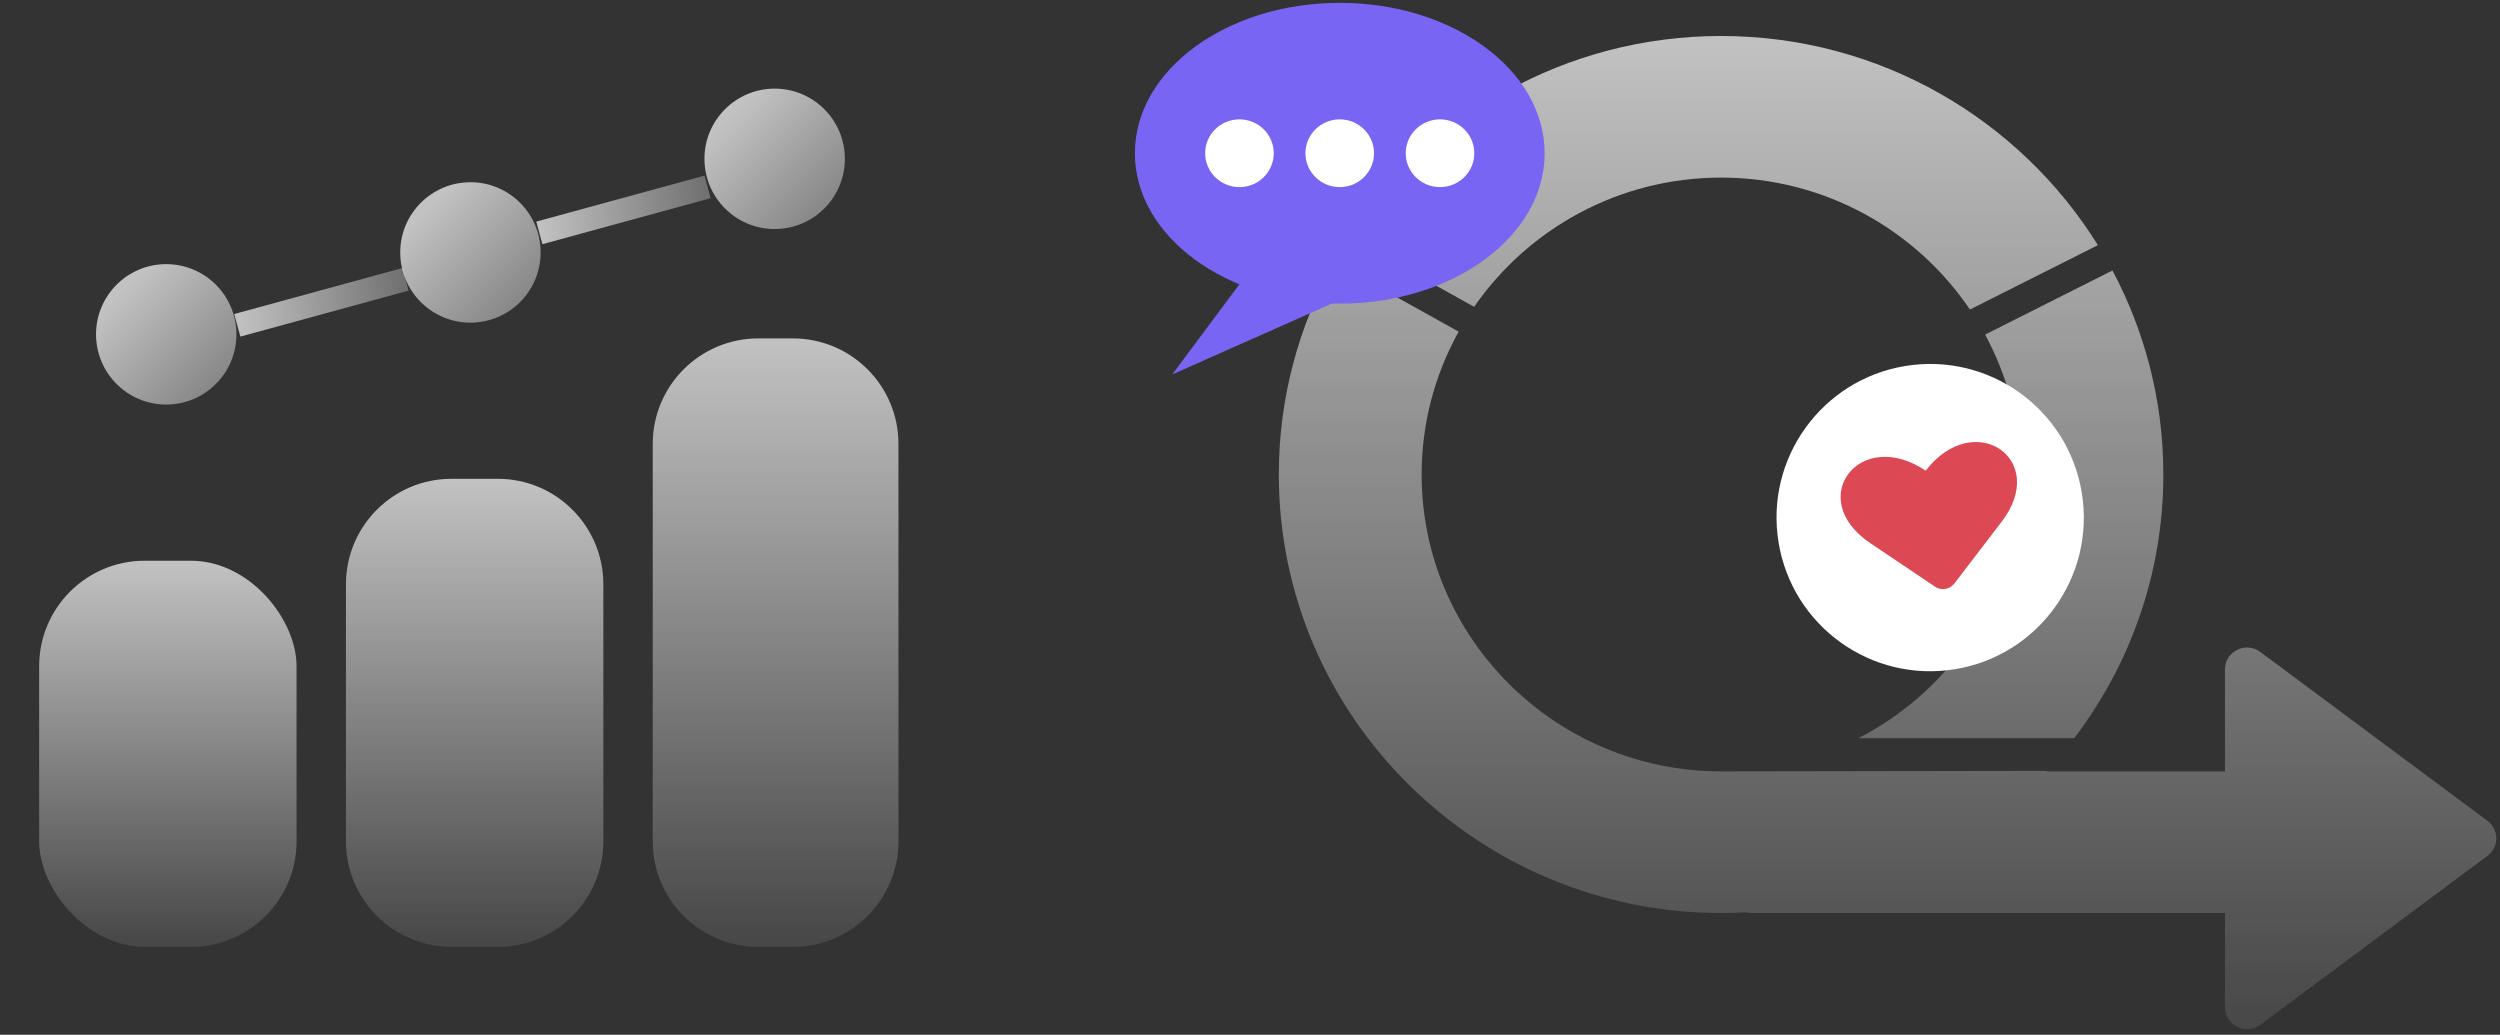 <svg width="331" height="137" viewBox="0 0 331 137" fill="none" xmlns="http://www.w3.org/2000/svg">
<rect x="0" y="0" width="331" height="137" fill="#333333" stroke="none"/>
<rect x="5.182" y="74.24" width="34.081" height="51.122" rx="13.971" fill="url(#paint0_linear_137_666)"/>
<path d="M45.803 77.366C45.803 69.65 52.057 63.395 59.773 63.395H65.913C73.629 63.395 79.884 69.65 79.884 77.366V111.391C79.884 119.107 73.629 125.362 65.913 125.362H59.773C52.057 125.362 45.803 119.107 45.803 111.391V77.366Z" fill="url(#paint1_linear_137_666)"/>
<path d="M86.423 58.776C86.423 51.061 92.678 44.806 100.394 44.806H104.985C112.701 44.806 118.956 51.06 118.956 58.776V111.391C118.956 119.107 112.701 125.362 104.985 125.362H100.394C92.678 125.362 86.423 119.107 86.423 111.391V58.776Z" fill="url(#paint2_linear_137_666)"/>
<circle cx="22.009" cy="44.267" r="9.295" fill="url(#paint3_linear_137_666)"/>
<circle cx="62.287" cy="33.422" r="9.295" fill="url(#paint4_linear_137_666)"/>
<circle cx="102.565" cy="21.029" r="9.295" fill="url(#paint5_linear_137_666)"/>
<path d="M31.416 43.072L53.687 36.981" stroke="url(#paint6_linear_137_666)" stroke-width="3.098"/>
<path d="M71.409 30.835L93.68 24.745" stroke="url(#paint7_linear_137_666)" stroke-width="3.098"/>
<path fill-rule="evenodd" clip-rule="evenodd" d="M227.872 23.514C214.313 23.514 202.327 30.3 195.175 40.624L178.643 31.419C189.077 15.396 207.245 4.766 227.872 4.766C248.94 4.766 267.443 15.857 277.76 32.457L260.819 40.984C253.697 30.457 241.588 23.514 227.872 23.514ZM294.587 88.638V102.132H270.922L270.991 102.059L227.871 102.132C206.009 102.132 188.224 84.498 188.224 62.823C188.224 55.971 190.005 49.525 193.127 43.91L176.641 34.732C171.976 43.062 169.315 52.639 169.315 62.823C169.315 94.836 195.583 120.88 227.871 120.88C229.046 120.88 230.213 120.845 231.371 120.777V120.88H294.587V133.358C294.587 135.749 297.339 137.114 299.268 135.679L329.338 113.319C330.899 112.159 330.899 109.838 329.338 108.677L299.268 86.317C297.339 84.883 294.587 86.247 294.587 88.638ZM267.519 62.823C267.519 78 258.793 91.186 246.06 97.734H274.628C282.031 88.011 286.428 75.917 286.428 62.823C286.428 53.077 283.989 43.886 279.691 35.813L262.829 44.3C265.818 49.823 267.519 56.129 267.519 62.823Z" fill="url(#paint8_linear_137_666)"/>
<circle cx="255.556" cy="68.53" r="20.341" transform="rotate(-9.311 255.556 68.53)" fill="white"/>
<path d="M254.963 62.319C261.339 54.001 271.395 60.76 265.017 69.082L258.735 77.278C258.148 78.044 257.02 78.227 256.216 77.687L247.618 71.906C238.89 66.036 246.239 56.452 254.963 62.319Z" fill="#DC4955"/>
<path d="M177.384 40.2C162.404 40.2 150.26 31.285 150.26 20.288C150.26 9.291 162.404 0.376 177.384 0.376C192.365 0.376 204.509 9.291 204.509 20.288C204.509 31.285 192.365 40.2 177.384 40.2Z" fill="#7965F3"/>
<path d="M177.381 24.774C174.874 24.774 172.841 22.766 172.841 20.288C172.841 17.811 174.874 15.802 177.381 15.802C179.888 15.802 181.921 17.811 181.921 20.288C181.921 22.766 179.888 24.774 177.381 24.774Z" fill="white"/>
<path d="M164.103 24.774C161.595 24.774 159.563 22.765 159.563 20.288C159.563 17.81 161.595 15.802 164.103 15.802C166.61 15.802 168.643 17.81 168.643 20.288C168.643 22.765 166.61 24.774 164.103 24.774Z" fill="white"/>
<path d="M190.659 24.774C188.151 24.774 186.119 22.765 186.119 20.288C186.119 17.81 188.151 15.802 190.659 15.802C193.166 15.802 195.198 17.81 195.198 20.288C195.198 22.765 193.166 24.774 190.659 24.774Z" fill="white"/>
<path d="M178.198 39.364L155.199 49.579L164.815 36.671L178.198 39.364Z" fill="#7965F3"/>
<defs>
<linearGradient id="paint0_linear_137_666" x1="9.145" y1="74.24" x2="9.145" y2="124.942" gradientUnits="userSpaceOnUse">
<stop stop-color="white" stop-opacity="0.7"/>
<stop offset="1" stop-color="white" stop-opacity="0.1"/>
</linearGradient>
<linearGradient id="paint1_linear_137_666" x1="49.766" y1="63.395" x2="49.766" y2="124.853" gradientUnits="userSpaceOnUse">
<stop stop-color="white" stop-opacity="0.7"/>
<stop offset="1" stop-color="white" stop-opacity="0.1"/>
</linearGradient>
<linearGradient id="paint2_linear_137_666" x1="90.206" y1="44.806" x2="90.206" y2="124.701" gradientUnits="userSpaceOnUse">
<stop stop-color="white" stop-opacity="0.7"/>
<stop offset="1" stop-color="white" stop-opacity="0.1"/>
</linearGradient>
<linearGradient id="paint3_linear_137_666" x1="18.39" y1="36.515" x2="31.297" y2="49.422" gradientUnits="userSpaceOnUse">
<stop stop-color="white" stop-opacity="0.7"/>
<stop offset="1" stop-color="white" stop-opacity="0.4"/>
</linearGradient>
<linearGradient id="paint4_linear_137_666" x1="58.668" y1="25.671" x2="71.575" y2="38.577" gradientUnits="userSpaceOnUse">
<stop stop-color="white" stop-opacity="0.7"/>
<stop offset="1" stop-color="white" stop-opacity="0.4"/>
</linearGradient>
<linearGradient id="paint5_linear_137_666" x1="98.946" y1="13.277" x2="111.853" y2="26.184" gradientUnits="userSpaceOnUse">
<stop stop-color="white" stop-opacity="0.7"/>
<stop offset="1" stop-color="white" stop-opacity="0.4"/>
</linearGradient>
<linearGradient id="paint6_linear_137_666" x1="31.237" y1="41.014" x2="53.866" y2="39.038" gradientUnits="userSpaceOnUse">
<stop stop-color="white" stop-opacity="0.7"/>
<stop offset="1" stop-color="white" stop-opacity="0.3"/>
</linearGradient>
<linearGradient id="paint7_linear_137_666" x1="71.23" y1="28.778" x2="93.859" y2="26.802" gradientUnits="userSpaceOnUse">
<stop stop-color="white" stop-opacity="0.7"/>
<stop offset="1" stop-color="white" stop-opacity="0.3"/>
</linearGradient>
<linearGradient id="paint8_linear_137_666" x1="249.912" y1="4.766" x2="249.912" y2="136.265" gradientUnits="userSpaceOnUse">
<stop stop-color="white" stop-opacity="0.7"/>
<stop offset="1" stop-color="white" stop-opacity="0.1"/>
</linearGradient>
</defs>
</svg>
